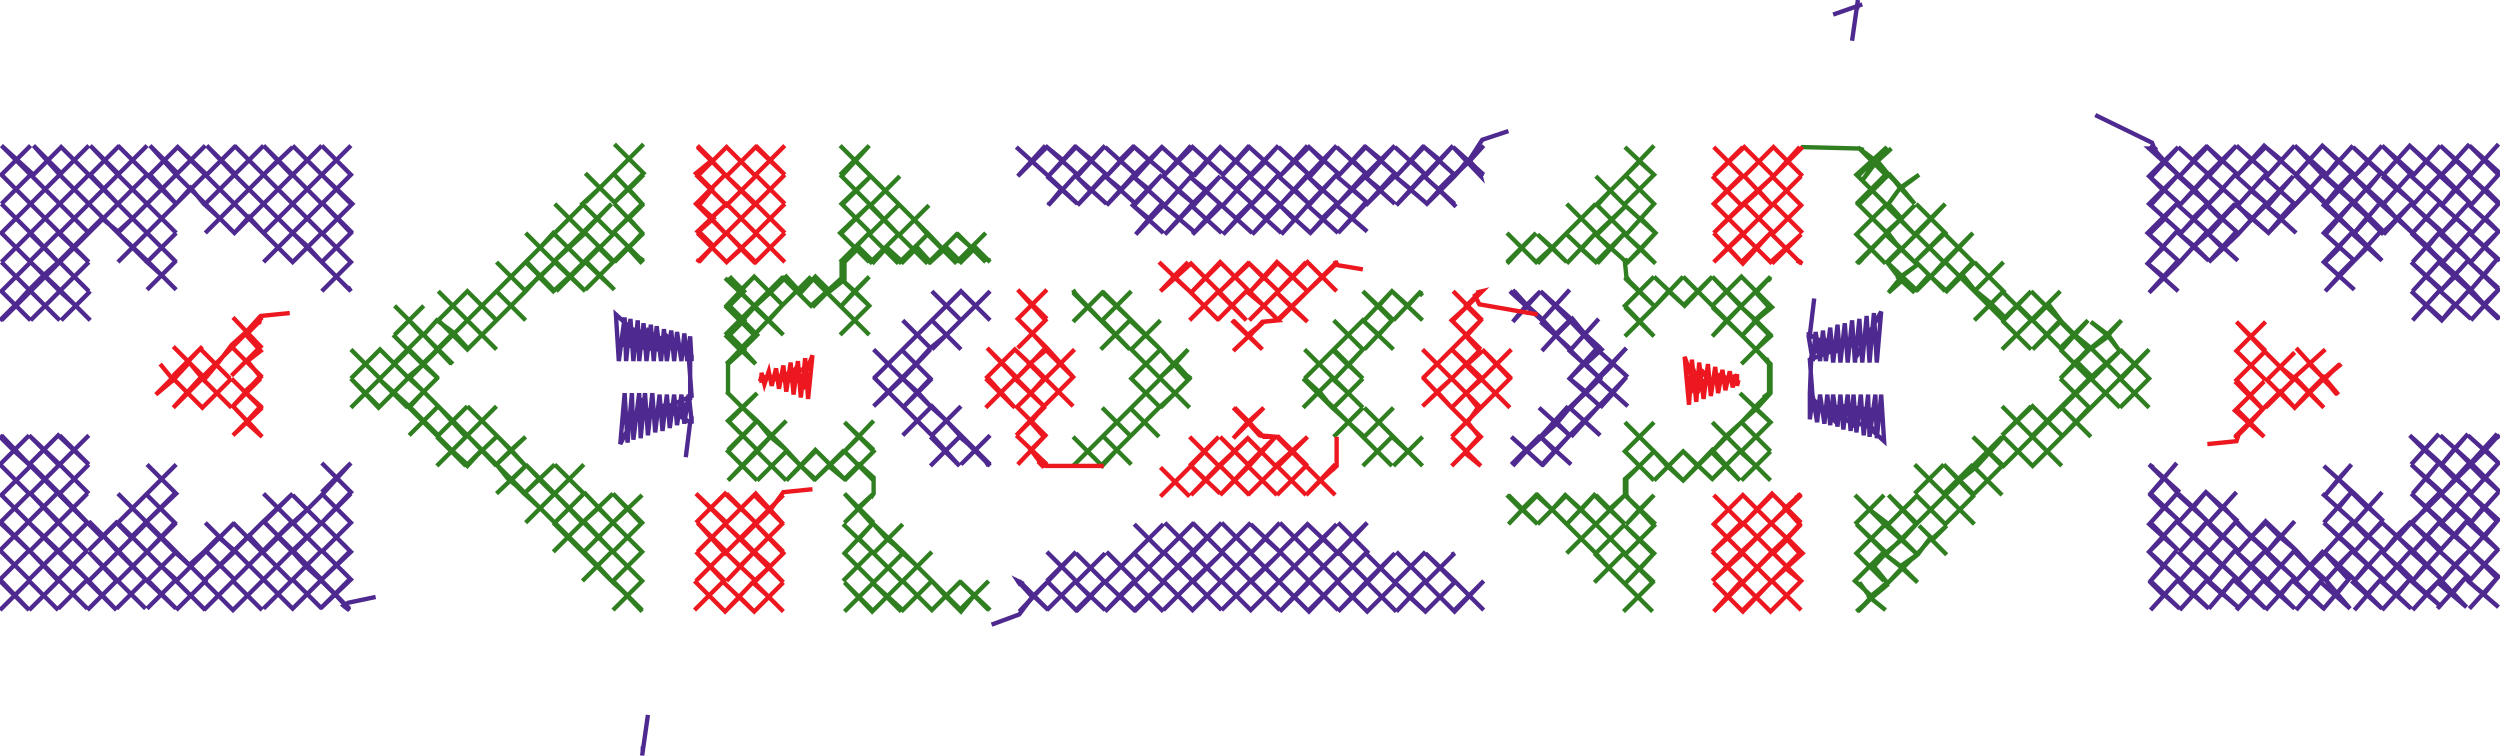 <svg version="1.1" xmlns="http://www.w3.org/2000/svg" xmlns:xlink="http://www.w3.org/1999/xlink" xmlns:ev="http://www.w3.org/2001/xml-events" width="1717" height="519" viewBox="-858 -260 1717 519"><path d="M -600,150 -619,154 -622,156 -618,159 -627,149 -637,139 -648,129 -657,119 -667,109 -677,119 -687,108 -697,118 -708,109 -718,119 -728,128 -737,120 -748,109 -758,99 -768,109 -778,99 -788,109 -798,99 -808,89 -818,79 -828,69 -838,59 -848,50 -858,40" fill="none" stroke="#4e2990" stroke-width="3" /><path d="M -858,-40 -848,-50 -838,-61 -828,-71 -818,-80 -808,-90 -797,-101 -788,-110 -777,-101 -767,-110 -757,-100 -747,-110 -737,-120 -727,-131 -718,-120 -707,-110 -697,-100 -687,-111 -677,-100 -667,-90 -657,-100 -647,-91 -637,-80 -627,-70 -617,-60 -619,-63 -617,-60 -637,-80 -617,-60 -627,-70 -617,-80 -637,-60 -617,-80 -637,-100 -617,-80 -627,-90 -617,-100 -637,-80 -617,-100 -636,-120 -616,-100 -626,-110 -616,-120 -636,-100 -616,-120 -637,-140 -617,-120 -627,-130 -617,-140 -637,-120 -617,-140 -637,-160 -617,-140 -627,-150 -637,-140 -617,-160 -637,-140 -657,-160 -637,-140 -647,-150 -657,-140 -637,-160 -657,-140 -637,-120 -657,-140 -647,-130 -657,-120 -637,-140 -657,-120 -637,-100 -657,-120 -647,-110 -657,-100 -637,-120 -657,-100 -637,-80 -657,-100 -647,-90 -657,-80 -637,-100 -657,-80 -677,-100 -657,-80 -667,-90 -657,-100 -677,-80 -657,-100 -677,-120 -657,-100 -667,-110 -657,-120 -677,-100 -657,-120 -677,-140 -657,-120 -667,-130 -657,-140 -677,-120 -657,-140 -677,-160 -657,-139 -667,-150 -677,-140 -657,-159 -677,-140 -697,-160 -677,-140 -687,-150 -697,-140 -677,-160 -697,-140 -677,-120 -697,-140 -687,-130 -697,-120 -677,-140 -697,-120 -677,-100 -697,-120 -687,-110 -697,-100 -677,-120 -697,-100 -717,-120 -697,-100 -707,-110 -697,-120 -717,-100 -697,-120 -717,-140 -697,-120 -707,-130 -697,-140 -717,-120 -697,-140 -716,-160 -696,-140 -706,-150 -716,-140 -696,-160 -716,-140 -737,-160 -717,-140 -727,-150 -737,-140 -717,-160 -737,-140 -727,-130 -737,-120 -717,-140 -727,-130 -717,-120 -737,-140 -755,-160 -735,-140 -745,-150 -755,-140 -735,-160 -755,-140 -737,-120 -757,-140 -747,-130 -757,-120 -737,-140 -757,-120 -737,-100 -757,-120 -747,-110 -757,-100 -737,-120 -757,-100 -737,-80 -757,-100 -747,-90 -757,-80 -737,-100 -757,-80 -747,-71 -757,-61 -737,-81 -747,-71 -737,-61 -757,-81 -777,-100 -757,-80 -767,-90 -757,-100 -777,-80 -757,-100 -777,-120 -757,-100 -767,-110 -757,-120 -777,-100 -757,-120 -777,-140 -757,-120 -767,-130 -757,-140 -777,-120 -757,-140 -777,-160 -757,-140 -767,-150 -777,-140 -757,-160 -777,-140 -796,-160 -776,-140 -786,-150 -796,-140 -776,-160 -796,-140 -777,-120 -797,-140 -787,-130 -797,-120 -777,-140 -797,-120 -787,-110 -797,-100 -777,-120 -787,-110 -777,-100 -797,-120 -817,-140 -797,-120 -807,-130 -797,-140 -817,-120 -797,-140 -817,-160 -797,-140 -807,-150 -817,-140 -797,-160 -817,-140 -835,-160 -815,-140 -825,-150 -835,-140 -815,-160 -835,-140 -857,-160 -837,-140 -847,-150 -857,-140 -837,-160 -857,-140 -837,-120 -857,-140 -847,-130 -837,-140 -857,-120 -837,-140 -827,-130 -817,-140 -837,-120 -827,-130 -817,-120 -837,-140 -817,-120 -797,-100 -817,-120 -807,-110 -817,-100 -797,-120 -817,-100 -837,-120 -817,-100 -827,-110 -837,-100 -817,-120 -837,-100 -857,-120 -837,-100 -847,-110 -857,-100 -837,-120 -857,-100 -837,-80 -857,-100 -847,-90 -837,-100 -857,-80 -837,-100 -818,-80 -838,-100 -828,-90 -818,-100 -838,-80 -818,-100 -797,-80 -817,-100 -807,-90 -817,-80 -797,-100 -817,-80 -797,-60 -817,-80 -807,-70 -817,-60 -797,-80 -817,-60 -806,-50 -816,-40 -796,-60 -806,-50 -796,-40 -816,-60 -837,-80 -817,-60 -827,-70 -837,-60 -817,-80 -837,-60 -827,-50 -837,-40 -817,-60 -827,-50 -817,-40 -837,-60 -857,-80 -837,-60 -847,-70 -857,-60 -837,-80 -857,-60 -837,-40 -857,-60 -847,-50 -857,-40 -837,-60 -857,-40 -854,-44 -858,-40 -854,-43 -857,-40" fill="none" stroke="#4e2990" stroke-width="3" /><path d="M -857,39 -855,42 -858,39 -855,42 -857,39 -838,59 -858,39 -848,49 -858,59 -838,39 -858,59 -837,80 -857,60 -847,70 -857,80 -837,60 -857,80 -838,99 -858,79 -848,89 -858,99 -838,79 -858,99 -838,118 -858,98 -848,108 -858,118 -838,98 -858,118 -838,138 -858,118 -848,128 -858,138 -838,118 -858,138 -838,159 -858,139 -848,149 -838,139 -858,159 -838,139 -818,159 -838,139 -828,149 -818,139 -838,159 -818,139 -838,118 -818,138 -828,128 -818,118 -838,138 -818,118 -838,99 -818,119 -828,109 -818,99 -838,119 -818,99 -838,78 -818,98 -828,88 -818,78 -838,98 -818,78 -837,59 -817,79 -827,69 -817,59 -837,79 -817,59 -838,39 -818,59 -828,49 -818,39 -838,59 -818,39 -797,59 -817,39 -807,49 -817,59 -797,39 -817,59 -797,79 -817,59 -807,69 -817,79 -797,59 -817,79 -798,99 -818,79 -808,89 -818,99 -798,79 -818,99 -798,119 -818,99 -808,109 -818,119 -798,99 -818,119 -798,138 -818,118 -808,128 -818,138 -798,118 -818,138 -798,158 -818,138 -808,148 -798,138 -818,158 -798,138 -778,159 -798,139 -788,149 -778,139 -798,159 -778,139 -797,119 -777,139 -787,129 -777,119 -797,139 -777,119 -787,108 -777,98 -797,118 -787,108 -797,98 -777,118 -757,139 -777,119 -767,129 -777,139 -757,119 -777,139 -758,158 -778,138 -768,148 -758,138 -778,158 -758,138 -737,158 -757,138 -747,148 -737,138 -757,158 -737,138 -747,129 -757,139 -737,119 -747,129 -757,119 -737,139 -757,119 -777,99 -757,119 -767,109 -757,99 -777,119 -757,99 -777,79 -757,99 -767,89 -757,79 -777,99 -757,79 -737,59 -757,79 -747,69 -737,79 -757,59 -737,79 -758,99 -738,79 -748,89 -738,99 -758,79 -738,99 -757,119 -737,99 -747,109 -737,119 -757,99 -737,119 -757,139 -737,119 -747,129 -737,139 -757,119 -737,139 -717,159 -737,139 -727,149 -717,139 -737,159 -717,139 -737,119 -717,139 -727,129 -717,119 -737,139 -717,119 -697,99 -717,119 -707,109 -697,119 -717,99 -697,119 -717,138 -697,118 -707,128 -697,138 -717,118 -697,138 -718,159 -698,139 -708,149 -698,159 -718,139 -698,159 -678,139 -698,159 -688,149 -698,139 -678,159 -698,139 -677,118 -697,138 -687,128 -697,118 -677,138 -697,118 -688,109 -678,119 -698,99 -688,109 -678,99 -698,119 -678,99 -657,79 -677,99 -667,89 -657,99 -677,79 -657,99 -677,118 -657,98 -667,108 -657,118 -677,98 -657,118 -678,139 -658,119 -668,129 -658,139 -678,119 -658,139 -677,158 -657,138 -667,148 -657,158 -677,138 -657,158 -637,138 -657,158 -647,148 -657,138 -637,158 -657,138 -637,118 -657,138 -647,128 -657,118 -637,138 -657,118 -637,99 -657,119 -647,109 -657,99 -637,119 -657,99 -647,90 -637,100 -657,80 -647,90 -637,80 -657,100 -637,80 -617,58 -637,78 -627,68 -617,78 -637,58 -617,78 -637,99 -617,79 -627,89 -617,99 -637,79 -617,99 -637,119 -617,99 -627,109 -617,119 -637,99 -617,119 -637,138 -617,118 -627,128 -617,138 -637,118 -617,138 -638,158 -618,138 -628,148 -618,158 -638,138 -618,158 -620,157 -618,159 -622,156 -618,159" fill="none" stroke="#4e2990" stroke-width="3" /><path d="M -418,254 -417,254" fill="none" stroke="#4e2990" stroke-width="3" /><path d="M -387,54 -384,30 -401,20 -383,12 -385,-15 -401,-30 -400,-23 -413,-33 -416,-25 -429,-38 -429,-23 -407,-20 -392,-22 -405,-28 -424,-34 -435,-44 -433,-12 -429,-42 -428,-12 -425,-41 -423,-12 -420,-40 -419,-12 -416,-38 -414,-12 -411,-37 -409,-12 -407,-36 -404,-12 -402,-34 -400,-12 -397,-33 -395,-12 -393,-32 -390,-12 -388,-31 -386,-12 -384,-29 -383,-12 -383,-16 -383,-12 -384,-16 -384,-11 -384,14 -393,26 -400,17 -411,26 -417,16 -432,45 -429,10 -427,44 -424,10 -423,42 -419,10 -418,41 -415,10 -413,39 -410,10 -408,37 -405,11 -403,36 -400,11 -398,34 -395,11 -393,32 -390,11 -388,31 -385,11 -383,29 -383,26 -383,29 -383,26 -383,31" fill="none" stroke="#4e2990" stroke-width="3" /><path d="M -413,231 -417,259" fill="none" stroke="#4e2990" stroke-width="3" /><path d="M -177,169 -158,162 -149,150 -159,139" fill="none" stroke="#4e2990" stroke-width="3" /><path d="M -178,60 -188,50 -198,40 -208,29 -218,20 -228,9 -238,0 -229,-10 -219,-21 -208,-30 -198,-40 -188,-50 -178,-60 -198,-40 -178,-60 -188,-50 -198,-60 -178,-40 -198,-60 -218,-40 -198,-60 -208,-50 -198,-40 -218,-60 -198,-40 -218,-20 -198,-40 -208,-30 -218,-40 -198,-20 -218,-40 -228,-30 -238,-40 -218,-20 -228,-30 -238,-20 -218,-40 -238,-20 -258,0 -238,-20 -248,-10 -238,0 -258,-20 -238,0 -219,-20 -239,0 -229,-10 -219,0 -239,-20 -219,0 -238,20 -218,0 -228,10 -238,0 -218,20 -238,0 -258,19 -238,-1 -248,9 -238,19 -258,-1 -238,19 -218,39 -238,19 -228,29 -218,19 -238,39 -218,19 -198,39 -218,19 -208,29 -218,39 -198,19 -218,39 -199,60 -219,40 -209,50 -199,40 -219,60 -199,40 -188,49 -178,39 -198,59 -188,49 -178,59 -198,39 -178,59 -181,57 -179,60" fill="none" stroke="#4e2990" stroke-width="3" /><path d="M -159,139 -155,141 -159,139 -157,142 -158,139 -138,159 -158,140 -148,149 -138,139 -158,160 -138,139 -119,119 -139,139 -129,129 -119,139 -139,119 -119,139 -139,159 -119,139 -129,149 -119,159 -139,139 -119,159 -99,139 -119,160 -109,150 -119,140 -99,159 -119,140 -99,120 -119,140 -109,130 -99,140 -119,120 -99,140 -78,119 -98,139 -88,129 -78,139 -98,119 -78,139 -99,160 -79,139 -89,149 -79,159 -99,140 -79,159 -59,140 -79,160 -69,150 -79,140 -59,160 -79,140 -59,120 -79,140 -69,130 -79,120 -59,140 -79,120 -59,100 -79,120 -69,110 -59,120 -79,100 -59,120 -38,99 -58,119 -48,109 -38,119 -58,99 -38,119 -59,139 -39,119 -49,129 -39,139 -59,119 -39,139 -59,159 -39,139 -49,149 -39,159 -59,139 -39,159 -19,139 -39,159 -29,149 -39,139 -19,159 -39,139 -19,120 -39,140 -29,130 -39,120 -19,140 -39,120 -19,99 -39,119 -29,109 -19,119 -39,99 -19,119 1,99 -19,119 -9,109 1,119 -19,99 1,119 -19,139 1,119 -9,129 1,139 -19,119 1,139 -19,159 1,139 -9,149 1,159 -19,139 1,159 21,139 1,159 11,149 1,139 21,159 1,139 21,120 1,140 11,130 1,120 21,140 1,120 21,99 1,120 11,110 21,119 1,100 21,119 41,99 21,119 31,109 41,119 21,99 41,119 21,139 41,119 31,129 41,139 21,119 41,139 21,160 41,140 31,150 41,160 21,140 41,160 61,139 41,159 51,149 41,139 61,159 41,139 61,119 41,139 51,129 41,119 61,139 41,119 60,100 41,120 51,110 61,120 40,100 61,120 81,99 61,119 71,109 81,119 61,99 81,119 61,139 81,119 71,129 81,139 61,119 81,139 61,160 81,140 71,150 81,160 61,140 81,160 101,140 81,160 91,150 81,140 101,160 81,140 100,120 80,140 90,130 100,140 80,120 100,140 121,119 101,139 111,129 121,139 101,119 121,139 101,160 120,140 110,150 121,160 100,140 121,160 141,140 121,160 131,150 141,160 121,140 141,160 161,139 141,159 151,149 141,139 161,159 141,139 121,120 141,140 131,130 141,120 121,140 141,120 139,121 141,120" fill="none" stroke="#4e2990" stroke-width="3" /><path d="M 181,59 190,50 201,40 211,31 221,19 231,10 241,0 231,-10 242,-20 231,-30 222,-41 211,-30 201,-41 191,-50 182,-60" fill="none" stroke="#4e2990" stroke-width="3" /><path d="M 142,-118 131,-129 141,-140 151,-149 161,-160" fill="none" stroke="#4e2990" stroke-width="3" /><path d="M 401,-250 421,-257" fill="none" stroke="#4e2990" stroke-width="3" /><path d="M 581,-181 620,-162 622,-157 620,-160 623,-157 619,-160 628,-150 638,-140 649,-130 658,-120 668,-110 678,-120 688,-109 698,-119 709,-110 719,-120 729,-130 738,-121 749,-110 759,-100 768,-110 778,-100 789,-110 798,-101 809,-91 818,-81 829,-71 839,-61 848,-51 858,-41" fill="none" stroke="#4e2990" stroke-width="3" /><path d="M 858,39 849,49 839,59 829,69 819,79 809,89 798,99 789,109 778,99 768,109 758,99 749,108 739,119 729,129 719,118 708,109 698,99 688,109 679,99 669,88 659,99 649,89 638,79 629,69 618,59 621,61 618,59 639,78 618,59 628,69 619,79 637,58 619,79 639,98 618,79 628,89 619,99 638,78 619,99 638,118 617,99 628,109 618,119 637,98 618,119 639,138 618,119 628,129 619,139 637,118 619,139 639,158 618,139 628,149 638,138 619,159 638,138 659,158 638,139 648,149 658,138 639,159 658,138 638,119 659,138 648,129 658,118 639,139 658,118 638,99 659,118 649,109 658,98 639,119 658,98 637,79 658,98 648,89 657,78 638,99 657,78 679,98 658,79 668,89 659,99 678,78 659,99 679,118 658,99 668,109 659,119 678,98 659,119 679,138 658,119 668,128 659,139 677,118 659,139 679,157 658,139 668,148 677,137 659,158 677,137 698,158 677,139 688,148 697,138 678,159 697,138 678,119 699,138 688,128 698,118 679,139 698,118 678,99 699,118 688,109 698,98 679,119 698,98 719,118 698,99 708,108 699,119 718,98 699,119 719,138 698,119 708,129 699,139 718,118 699,139 718,158 697,139 708,149 717,138 698,159 717,138 738,158 717,139 728,149 737,138 719,159 737,138 728,129 738,118 719,139 728,129 718,119 739,138 756,158 735,139 746,149 755,138 737,159 755,138 738,119 759,138 748,128 758,118 739,139 758,118 738,99 759,118 748,109 758,98 739,119 758,98 737,79 758,98 748,89 757,78 738,99 757,78 748,69 757,59 739,80 748,69 738,60 759,79 779,98 758,79 768,89 759,99 778,78 759,99 779,118 758,99 768,109 759,119 778,98 759,119 779,138 758,119 768,128 759,139 778,118 759,139 778,158 757,139 768,148 777,138 759,159 777,138 798,158 777,139 788,149 797,138 778,159 797,138 778,119 799,138 789,128 798,118 779,139 798,118 788,108 798,98 779,119 788,108 778,99 799,118 819,138 798,119 808,128 799,139 818,118 799,139 819,157 798,139 808,148 818,138 799,159 818,138 836,157 815,139 826,148 835,137 816,158 835,137 858,157 837,139 848,148 857,137 838,158 857,137 838,118 859,137 848,128 839,138 858,117 839,138 828,128 819,139 838,118 828,128 818,119 839,138 818,119 798,99 819,118 809,108 818,98 799,119 818,98 838,117 817,99 828,108 837,97 818,118 837,97 858,118 837,99 848,109 857,98 838,119 857,98 838,79 859,98 848,88 839,99 858,78 839,99 818,79 839,98 829,89 819,99 838,78 819,99 798,79 819,98 808,88 818,78 799,99 818,78 798,59 819,78 808,69 817,58 799,79 817,58 807,49 817,38 798,59 807,49 797,39 818,58 839,78 818,59 828,69 838,58 819,79 838,58 828,48 837,38 819,59 828,48 818,39 839,58 859,78 838,59 848,69 858,58 839,79 858,58 837,39 858,58 848,48 857,38 838,59 857,38 855,42 859,39 855,42 858,39" fill="none" stroke="#4e2990" stroke-width="3" /><path d="M 858,-41 856,-44 858,-41 856,-43 858,-41 838,-60 859,-41 848,-51 858,-61 839,-40 858,-61 837,-81 858,-62 848,-71 857,-82 839,-61 857,-82 838,-100 859,-81 848,-91 858,-101 839,-80 858,-101 838,-119 859,-100 849,-110 858,-120 839,-99 858,-120 838,-139 859,-120 849,-130 858,-140 839,-119 858,-140 838,-160 859,-141 848,-150 839,-140 858,-161 839,-140 818,-160 839,-141 829,-150 819,-140 838,-161 819,-140 839,-120 818,-139 828,-130 819,-119 838,-140 819,-119 839,-101 818,-120 829,-110 819,-100 838,-121 819,-100 839,-80 818,-99 829,-90 819,-79 838,-100 819,-79 838,-61 817,-80 828,-70 818,-60 837,-81 818,-60 839,-41 818,-60 828,-51 819,-40 838,-61 819,-40 798,-60 819,-41 808,-50 818,-61 799,-40 818,-61 798,-80 819,-61 808,-70 818,-81 799,-60 818,-81 798,-100 819,-81 809,-90 818,-101 799,-80 818,-101 798,-120 819,-101 808,-110 818,-121 799,-100 818,-121 798,-139 819,-120 808,-130 818,-140 799,-119 818,-140 798,-159 819,-140 808,-149 799,-139 818,-160 799,-139 778,-160 799,-141 788,-150 779,-140 798,-161 779,-140 799,-121 778,-139 788,-130 779,-120 798,-141 779,-120 788,-110 779,-99 798,-120 788,-110 799,-100 778,-119 757,-140 778,-121 768,-130 777,-141 758,-120 777,-141 758,-159 779,-140 769,-149 759,-139 778,-160 759,-139 738,-159 759,-140 748,-150 739,-139 758,-160 739,-139 748,-131 758,-141 739,-120 748,-131 759,-121 738,-140 759,-121 779,-101 758,-120 768,-111 759,-100 777,-121 759,-100 778,-81 757,-100 768,-90 758,-80 777,-101 758,-80 739,-60 758,-81 748,-71 738,-80 759,-61 738,-80 758,-101 739,-80 749,-90 738,-100 759,-81 738,-100 757,-120 739,-99 748,-110 738,-119 759,-100 738,-119 758,-140 739,-119 748,-130 738,-139 759,-120 738,-139 718,-160 739,-141 728,-150 719,-140 738,-161 719,-140 739,-121 718,-140 728,-130 719,-120 738,-141 719,-120 699,-99 717,-120 708,-110 698,-119 719,-100 698,-119 717,-139 699,-118 708,-129 698,-138 719,-119 698,-138 718,-160 699,-139 709,-150 698,-159 719,-140 698,-159 679,-140 698,-161 689,-150 699,-141 678,-160 699,-141 679,-119 698,-140 688,-129 699,-120 678,-139 699,-120 689,-110 678,-119 699,-101 689,-110 679,-99 698,-120 679,-99 659,-80 678,-101 668,-90 658,-100 679,-81 658,-100 677,-120 659,-99 668,-109 658,-119 679,-100 658,-119 678,-141 659,-120 669,-130 658,-140 679,-121 658,-140 678,-160 659,-139 668,-149 658,-159 679,-140 658,-159 639,-139 658,-160 648,-150 659,-140 638,-159 659,-140 639,-119 658,-140 648,-129 659,-120 638,-139 659,-120 639,-99 658,-120 648,-110 659,-100 638,-119 659,-100 649,-91 638,-100 659,-81 649,-91 639,-80 658,-101 639,-80 618,-59 637,-80 628,-70 617,-79 638,-60 617,-79 637,-101 618,-80 628,-90 617,-100 638,-81 617,-100 638,-121 619,-100 629,-110 618,-120 639,-101 618,-120 638,-140 619,-119 628,-129 618,-139 639,-120 618,-139 638,-159 619,-138 629,-149 618,-158 639,-139 618,-158 621,-158 619,-160 623,-157 619,-160" fill="none" stroke="#4e2990" stroke-width="3" /><path d="M 419,-255 418,-255" fill="none" stroke="#4e2990" stroke-width="3" /><path d="M 388,-55 385,-30 403,-20 385,-13 387,14 402,29 402,22 415,32 418,24 431,37 431,22 408,19 394,21 406,27 425,33 436,43 434,11 431,41 430,11 426,40 425,11 422,39 420,11 417,37 415,11 413,36 411,11 408,35 406,11 404,33 401,11 399,32 397,11 395,31 392,11 390,30 387,12 385,28 385,12 385,15 385,11 385,15 385,10 386,-15 395,-27 402,-18 412,-27 418,-17 434,-46 431,-11 429,-45 426,-11 424,-43 421,-11 419,-41 416,-11 414,-40 411,-11 409,-38 406,-11 404,-37 401,-11 399,-35 396,-12 394,-33 392,-12 389,-32 387,-12 384,-30 385,-27 385,-30 385,-27 384,-32" fill="none" stroke="#4e2990" stroke-width="3" /><path d="M 414,-232 418,-260" fill="none" stroke="#4e2990" stroke-width="3" /><path d="M 178,-170 160,-164 151,-150 160,-139" fill="none" stroke="#4e2990" stroke-width="3" /><path d="M 179,-60 190,-50 200,-41 210,-30 220,-20 230,-10 240,-1 231,9 220,20 210,29 200,40 190,50 180,59 200,39 181,60 190,49 201,59 180,40 201,59 220,39 201,60 210,50 200,40 221,59 200,40 219,19 200,40 210,29 220,39 199,20 220,39 230,29 241,39 220,20 230,29 240,19 221,40 240,19 259,-1 241,20 250,10 239,0 260,19 239,0 221,20 240,-1 231,9 220,0 241,19 220,0 239,-21 220,0 230,-10 240,-1 219,-20 240,-1 259,-21 240,0 250,-10 239,-20 260,-1 239,-20 220,-40 241,-21 230,-30 221,-20 240,-41 221,-20 200,-39 221,-20 210,-30 220,-40 201,-19 220,-40 200,-60 221,-41 210,-50 201,-40 220,-61 201,-40 190,-50 181,-39 200,-60 190,-50 180,-59 201,-40 180,-59 183,-58 181,-61" fill="none" stroke="#4e2990" stroke-width="3" /><path d="M 161,-140 157,-142 160,-139 158,-143 159,-139 140,-159 161,-140 150,-150 141,-139 160,-160 141,-139 121,-119 140,-140 130,-130 120,-139 141,-120 120,-139 140,-160 121,-139 131,-150 120,-159 141,-140 120,-159 101,-139 120,-160 111,-150 121,-140 100,-159 121,-140 101,-119 120,-140 111,-130 100,-139 121,-121 100,-139 80,-119 99,-140 90,-130 79,-139 100,-120 79,-139 100,-160 81,-139 91,-150 80,-159 101,-140 80,-159 61,-139 80,-160 71,-150 81,-140 60,-159 81,-140 61,-120 80,-141 71,-130 81,-121 60,-139 81,-121 61,-100 80,-121 71,-110 60,-119 81,-101 60,-119 41,-99 60,-120 50,-110 40,-119 61,-100 40,-119 60,-140 41,-119 50,-129 40,-139 61,-120 40,-139 60,-160 42,-139 51,-149 41,-159 62,-140 41,-159 21,-139 40,-160 31,-150 41,-140 20,-159 41,-140 21,-119 40,-140 31,-130 41,-120 20,-139 41,-120 22,-99 41,-120 31,-109 21,-119 42,-100 21,-119 2,-99 21,-120 11,-110 1,-119 22,-100 1,-119 20,-140 1,-119 11,-129 0,-139 21,-120 0,-139 20,-160 1,-139 11,-149 0,-159 21,-140 0,-159 -19,-139 0,-160 -9,-149 1,-140 -20,-159 1,-140 -18,-119 1,-140 -9,-130 2,-120 -19,-139 2,-120 -18,-99 1,-120 -9,-110 -19,-119 2,-100 -19,-119 -39,-99 -20,-120 -29,-109 -40,-119 -19,-100 -40,-119 -20,-139 -39,-118 -29,-129 -40,-138 -19,-119 -40,-138 -19,-160 -38,-139 -29,-150 -39,-159 -18,-140 -39,-159 -59,-139 -40,-160 -49,-149 -39,-140 -60,-159 -39,-140 -58,-119 -39,-140 -49,-129 -38,-120 -59,-139 -38,-120 -58,-99 -39,-120 -48,-110 -59,-119 -38,-101 -59,-119 -78,-99 -60,-120 -69,-110 -80,-119 -59,-100 -80,-119 -60,-140 -79,-119 -69,-130 -80,-139 -59,-120 -80,-139 -59,-160 -78,-139 -69,-150 -79,-159 -58,-141 -79,-159 -98,-139 -79,-160 -89,-150 -78,-140 -99,-159 -78,-140 -98,-119 -79,-140 -88,-130 -99,-139 -78,-120 -99,-139 -118,-119 -99,-140 -109,-129 -119,-139 -98,-120 -119,-139 -99,-160 -118,-139 -108,-150 -119,-159 -98,-140 -119,-159 -138,-139 -119,-160 -128,-150 -139,-159 -118,-140 -139,-159 -159,-139 -140,-160 -149,-149 -139,-140 -160,-159 -139,-140 -118,-120 -139,-139 -129,-130 -138,-119 -119,-140 -138,-119 -137,-121" fill="none" stroke="#4e2990" stroke-width="3" /><path d="M -178,-80 -178,-80" fill="none" stroke="#4e2990" stroke-width="3" /><path d="M -178,-80" fill="none" stroke="#2f7e20" stroke-width="3" /><path d="M -181,-82 -178,-81 -180,-82 -178,-80 -188,-90 -198,-80 -208,-90 -219,-80 -228,-90 -238,-80 -249,-90 -258,-80 -268,-90 -278,-80 -278,-68 -288,-60 -298,-70 -308,-59 -318,-70 -328,-60 -339,-50 -348,-40 -338,-30 -348,-20 -358,-10 -358,10 -349,19 -338,29 -329,40 -318,49 -308,60 -298,69 -289,60 -278,69 -268,59 -258,68 -258,79 -269,89 -258,100 -249,110 -238,119 -228,129 -218,139 -209,149 -198,160 -189,149 -178,159 -199,139 -179,159 -189,149 -199,159 -179,139 -199,159 -218,139 -198,159 -208,149 -218,159 -198,139 -218,159 -238,139 -218,159 -228,149 -238,159 -218,139 -238,159 -259,140 -239,160 -249,150 -259,160 -239,140 -259,160 -278,140 -258,160 -268,150 -258,140 -278,160 -258,140 -279,119 -259,139 -269,129 -259,119 -279,139 -259,119 -238,140 -258,120 -248,130 -238,120 -258,140 -238,120 -228,129 -238,139 -218,119 -228,129 -218,139 -238,119 -258,100 -238,120 -248,110 -258,120 -238,100 -258,120 -279,100 -258,120 -268,110 -259,100 -278,120 -259,100 -278,79 -258,99 -268,89 -258,79 -278,99 -258,79 -260,82 -258,79 -258,69 -261,67 -258,70 -278,50 -258,70 -268,60 -258,50 -278,70 -258,50 -278,30 -258,49 -268,40 -278,50 -258,29 -278,50 -298,69 -278,49 -288,59 -298,49 -278,69 -298,49 -318,70 -298,50 -308,60 -318,50 -298,70 -318,50 -338,70 -318,50 -328,60 -338,50 -318,70 -338,50 -328,39 -338,29 -318,49 -328,39 -318,29 -338,49 -358,70 -338,50 -348,60 -358,50 -338,70 -358,50 -338,29 -358,49 -348,39 -358,29 -338,49 -358,29 -338,10 -358,30 -348,20 -358,10 -338,30 -358,10 -356,12 -359,9 -356,12 -358,10 -358,-11 -356,-12 -359,-10 -356,-12 -358,-10 -347,-20 -357,-30 -347,-40 -358,-49 -348,-60 -357,-70" fill="none" stroke="#2f7e20" stroke-width="3" /><path d="M -417,-79 -427,-90 -437,-80 -447,-90 -457,-80 -467,-70 -478,-60 -488,-70 -497,-60 -507,-50 -517,-40 -527,-30 -537,-20 -547,-31 -557,-21 -567,-10 -578,-1 -567,9 -577,20 -568,29 -558,39 -547,50 -537,60 -527,49 -517,59 -509,69 -498,78 -487,89 -477,99 -467,109 -457,119 -448,128 -437,140 -427,149 -417,160 -437,139 -417,159 -427,149 -417,139 -437,159 -417,139 -437,119 -417,139 -427,129 -417,119 -437,139 -417,119 -437,99 -417,119 -427,109 -417,99 -437,119 -417,99 -437,79 -417,100 -427,89 -437,99 -417,80 -437,99 -457,78 -437,99 -447,89 -457,98 -437,79 -457,98 -437,119 -457,99 -447,109 -457,119 -437,99 -457,119 -448,129 -458,139 -438,119 -448,129 -438,139 -458,119 -478,99 -458,119 -468,109 -458,99 -478,119 -458,99 -477,79 -457,99 -467,89 -457,79 -477,99 -457,79 -477,59 -457,79 -467,69 -477,79 -457,59 -477,79 -497,59 -478,79 -488,69 -498,79 -477,59 -498,79 -487,89 -497,99 -477,79 -487,89 -477,99 -497,79 -517,59 -497,80 -507,70 -497,60 -517,79 -497,60 -507,49 -517,59 -497,40 -507,49 -517,39 -497,60 -517,39 -537,19 -517,39 -527,29 -537,39 -517,19 -537,39 -517,60 -537,39 -527,49 -537,59 -517,40 -537,59 -558,40 -538,60 -548,50 -538,40 -558,60 -538,40 -557,19 -537,39 -547,29 -557,39 -537,19 -557,39 -577,19 -557,39 -567,29 -557,19 -577,39 -557,19 -577,-1 -557,19 -567,9 -577,19 -557,-1 -577,19 -598,0 -578,20 -588,10 -598,20 -578,0 -598,20 -617,0 -597,20 -607,10 -597,0 -617,20 -597,0 -617,-20 -597,0 -607,-10 -597,-20 -617,0 -597,-20 -577,0 -597,-20 -587,-10 -577,-20 -597,0 -577,-20 -567,-10 -557,-20 -577,0 -567,-10 -557,0 -577,-20 -557,0 -568,-10 -557,-20 -547,-10 -567,-30 -548,-10 -557,-20 -568,-10 -547,-30 -568,-10 -588,-30 -568,-10 -578,-20 -568,-30 -588,-10 -568,-30 -577,-40 -567,-50 -587,-30 -577,-40 -587,-50 -567,-30 -558,-40 -547,-32 -537,-21 -557,-40 -537,-20 -547,-30 -537,-40 -557,-20 -537,-40 -527,-30 -537,-20 -517,-40 -527,-30 -517,-20 -537,-40 -557,-60 -537,-40 -547,-50 -537,-60 -557,-40 -537,-60 -517,-40 -537,-60 -527,-50 -517,-60 -537,-40 -517,-60 -497,-40 -517,-60 -507,-50 -497,-60 -517,-40 -497,-60 -517,-80 -497,-60 -507,-70 -497,-80 -517,-60 -497,-80 -477,-60 -497,-81 -487,-70 -477,-80 -497,-61 -477,-80 -456,-60 -476,-80 -466,-70 -456,-80 -476,-60 -456,-80 -436,-61 -456,-81 -446,-71 -436,-81 -456,-61 -436,-81 -416,-100 -436,-80 -426,-90 -436,-100 -416,-80 -436,-100 -456,-80 -436,-100 -446,-90 -456,-100 -436,-80 -456,-100 -478,-80 -458,-100 -468,-90 -478,-100 -458,-80 -478,-100 -487,-90 -477,-80 -497,-100 -487,-90 -497,-80 -477,-100 -457,-120 -477,-100 -467,-110 -457,-100 -477,-120 -457,-100 -438,-120 -458,-100 -448,-110 -458,-120 -438,-100 -458,-120 -446,-131 -436,-121 -456,-141 -446,-131 -436,-141 -456,-121 -436,-141 -416,-161 -436,-141 -426,-151 -416,-141 -436,-161 -416,-141 -437,-120 -416,-140 -426,-130 -417,-120 -436,-140 -417,-120 -437,-100 -416,-120 -426,-110 -417,-100 -436,-120 -417,-100 -426,-90 -416,-80 -419,-83 -416,-81 -419,-83 -417,-80" fill="none" stroke="#2f7e20" stroke-width="3" /><path d="M -357,-70 -347,-60 -357,-50 -347,-40 -357,-30 -339,-10 -360,-30 -350,-20 -340,-30 -359,-10 -340,-30 -360,-50 -340,-30 -350,-40 -340,-50 -360,-30 -340,-50 -360,-69 -340,-50 -350,-60 -340,-70 -360,-49 -340,-70 -320,-50 -340,-70 -330,-60 -340,-50 -320,-70 -340,-50 -320,-30 -341,-50 -330,-40 -321,-50 -340,-30 -321,-50 -301,-70 -321,-50 -311,-60 -301,-50 -321,-70 -301,-50 -280,-69 -300,-49 -290,-59 -280,-49 -300,-69 -280,-49 -261,-30 -281,-50 -271,-40 -261,-50 -281,-30 -261,-50 -271,-60 -281,-49 -261,-70 -271,-60 -281,-69 -261,-50 -281,-69 -278,-67 -281,-69 -278,-67 -280,-69 -280,-80 -277,-83 -280,-80 -261,-100 -281,-80 -271,-90 -281,-100 -261,-80 -281,-100 -260,-120 -280,-100 -270,-110 -280,-120 -260,-100 -280,-120 -260,-139 -280,-119 -270,-129 -280,-139 -260,-119 -280,-139 -261,-160 -281,-140 -271,-150 -261,-140 -281,-160 -261,-140 -240,-119 -260,-139 -250,-129 -260,-119 -240,-139 -260,-119 -241,-99 -261,-119 -251,-109 -261,-99 -241,-119 -261,-99 -241,-79 -261,-99 -251,-89 -241,-99 -261,-79 -241,-99 -221,-79 -241,-99 -231,-89 -221,-99 -241,-79 -221,-99 -230,-109 -220,-119 -240,-99 -230,-109 -240,-119 -220,-99 -201,-79 -221,-99 -211,-89 -201,-99 -221,-79 -201,-99 -191,-90 -181,-100 -201,-80 -191,-90 -181,-80 -201,-100 -181,-80 -183,-82 -181,-81 -183,-83 -181,-80" fill="none" stroke="#2f7e20" stroke-width="3" /><path d="M -121,-61 -118,-56 -121,-59 -118,-57 -121,-60 -101,-39 -121,-59 -111,-49 -101,-59 -121,-39 -101,-59 -81,-40 -101,-60 -91,-50 -101,-40 -81,-60 -101,-40 -82,-20 -102,-40 -92,-30 -82,-40 -102,-20 -82,-40 -61,-20 -81,-40 -71,-30 -81,-20 -61,-40 -81,-20 -61,0 -81,-20 -71,-10 -81,0 -61,-20 -81,0 -61,20 -81,0 -71,10 -81,20 -61,0 -81,20 -91,30 -101,20 -81,40 -91,30 -101,40 -81,20 -101,40 -121,60 -101,40 -111,50 -101,60 -121,40 -101,60 -91,49 -81,59 -101,39 -91,49 -81,39 -101,59 -81,39 -72,30 -62,40 -82,20 -72,30 -62,20 -82,40 -62,20 -51,10 -41,20 -61,0 -51,10 -41,0 -61,20 -41,0 -51,-11 -42,-20 -51,-10 -62,0 -52,-10 -61,-20 -52,-10 -42,1 -51,-10 -41,1 -44,-3 -41,0 -43,-2 -41,1 -44,-3 -40,0" fill="none" stroke="#2f7e20" stroke-width="3" /><path d="M 38,0 49,10 57,20 68,30 78,40 88,50 98,60 78,40 98,60 88,50 98,40 78,60 98,40 109,50 99,60 119,40 109,50 119,60 99,40 79,20 99,40 89,30 79,40 99,20 79,40 68,30 58,40 78,20 68,30 58,20 78,40 58,20 37,0 57,20 47,10 57,0 37,20 57,0 68,10 58,20 78,0 68,10 78,20 58,0 38,-20 58,0 48,-10 58,-20 38,0 58,-20 78,0 58,-19 68,-9 78,-20 58,1 78,-20 58,-40 78,-20 68,-30 78,-40 58,-20 78,-40 99,-20 78,-40 89,-30 98,-40 79,-20 98,-40 78,-60 99,-40 89,-50 98,-60 79,-40 98,-60 119,-40 98,-60 109,-50 118,-60 99,-40 118,-60 117,-57 119,-59" fill="none" stroke="#2f7e20" stroke-width="3" /><path d="M 177,-79 180,-82 177,-79 197,-100 177,-80 187,-90 197,-80 177,-100 197,-80 208,-90 218,-80 198,-99 208,-90 218,-100 198,-79 218,-100 238,-120 218,-100 228,-110 238,-100 218,-120 238,-100 218,-79 238,-100 228,-89 238,-80 218,-99 238,-80 258,-100 239,-79 248,-89 238,-99 259,-80 238,-99 259,-119 239,-99 249,-109 239,-119 259,-99 239,-119 248,-129 258,-119 238,-139 248,-129 258,-139 238,-119 258,-139 278,-160 258,-139 268,-149 278,-140 258,-159 278,-140 258,-120 278,-140 268,-130 278,-120 258,-140 278,-120 259,-99 278,-120 269,-110 279,-100 258,-119 279,-100 269,-89 258,-99 279,-79 269,-89 259,-79 278,-99 259,-79 260,-82 258,-80 259,-70 261,-67 258,-69 278,-50 258,-70 268,-60 258,-50 278,-70 258,-50 278,-29 258,-49 268,-39 278,-49 258,-29 278,-49 298,-70 279,-50 288,-60 299,-50 278,-70 299,-50 318,-70 298,-50 308,-60 318,-50 298,-70 318,-50 328,-40 338,-50 318,-29 328,-40 338,-30 318,-49 338,-30 358,-10 338,-30 348,-20 358,-30 338,-10 358,-30 348,-40 338,-29 358,-50 348,-40 338,-49 358,-30 338,-49 318,-70 338,-50 328,-60 338,-70 318,-50 338,-70 358,-50 338,-70 348,-60 358,-70 338,-50 358,-70 348,-59 359,-49 348,-40 358,-29 348,-20 358,-10 358,10 349,20 338,30 328,39 318,50 308,60 298,70 287,60 278,50 268,60 258,69 258,80 247,90 237,80 228,90 217,80 208,90 198,80 188,90 178,80 198,100 177,80 187,90 197,80 178,100 197,80 208,90 218,80 198,100 208,90 218,100 198,80 218,100 238,120 218,100 228,110 238,100 218,120 238,100 217,80 238,100 228,90 237,80 218,100 237,80 258,100 238,80 248,90 238,100 258,80 238,100 258,120 238,100 248,110 238,120 258,100 238,120 247,130 257,120 237,140 247,130 257,140 237,120 257,140 277,160 257,140 267,150 277,140 257,160 277,140 258,121 278,140 268,131 278,120 258,141 278,120 258,101 278,121 268,111 278,101 258,121 278,101 268,90 259,100 278,80 268,90 258,80 279,100 258,80 261,83 258,79 261,83 259,80 259,69 278,50 258,70 268,60 258,50 278,70 258,50 278,30 258,50 268,40 278,50 258,30 278,50 298,70 278,50 288,60 298,50 278,70 298,50 318,69 298,50 308,60 318,49 298,70 318,49 337,70 317,50 327,60 337,50 317,70 337,50 348,60 338,70 358,50 348,60 358,70 338,50 318,30 338,50 328,40 338,30 318,50 338,30 358,50 338,30 348,40 358,30 338,50 358,30 337,10 358,30 347,20 357,10 338,30 357,10 355,13 357,11 353,13 357,10 357,-10 355,-14 358,-9 348,-20 357,-30 347,-40 357,-49 348,-59 358,-70 356,-67 358,-69" fill="none" stroke="#2f7e20" stroke-width="3" /><path d="M 418,-79 421,-82 418,-79 437,-99 417,-79 427,-89 417,-99 437,-79 417,-99 438,-120 418,-100 428,-110 418,-120 438,-100 418,-120 437,-140 417,-120 427,-130 417,-140 437,-120 417,-140 438,-159 418,-139 428,-149 438,-139 418,-159 438,-139 418,-119 438,-139 428,-129 438,-119 418,-139 438,-119 457,-99 437,-119 447,-109 437,-99 457,-119 437,-99 458,-79 438,-99 448,-89 458,-99 438,-79 458,-99 478,-120 458,-100 468,-110 478,-100 458,-120 478,-100 457,-80 477,-100 467,-90 477,-80 457,-100 477,-80 468,-70 478,-60 458,-80 468,-70 458,-60 478,-80 497,-100 477,-80 487,-90 497,-80 477,-100 497,-80 478,-60 498,-80 488,-70 498,-60 478,-80 498,-60 518,-80 498,-60 508,-70 518,-60 498,-80 518,-60 498,-40 518,-60 508,-50 518,-40 498,-60 518,-40 537,-60 517,-40 527,-50 537,-40 517,-60 537,-40 527,-30 537,-20 517,-40 527,-30 517,-20 537,-40 557,-60 537,-40 547,-50 557,-40 537,-60 557,-40 538,-20 558,-40 548,-30 558,-20 538,-40 558,-20 576,-40 556,-20 566,-30 576,-20 556,-40 576,-20 557,0 577,-20 567,-10 577,0 557,-20 577,0 599,-20 579,0 589,-10 599,0 579,-20 599,0 618,-20 598,0 608,-10 618,0 598,-20 618,0 598,20 618,0 608,10 598,0 618,20 598,0 578,20 598,0 588,10 578,0 598,20 578,0 557,20 577,0 567,10 577,20 557,0 577,20 558,40 578,20 568,30 558,20 578,40 558,20 538,39 558,19 548,29 538,19 558,39 538,19 517,39 537,19 527,29 537,39 517,19 537,39 558,60 538,40 548,50 538,60 558,40 538,60 518,40 538,60 528,50 518,60 538,40 518,60 497,40 517,60 507,50 497,60 517,40 497,60 517,80 497,60 507,70 497,80 517,60 497,80 477,59 497,79 487,69 477,79 497,59 477,79 467,69 477,59 457,79 467,69 457,59 477,79 498,100 478,80 488,90 478,100 498,80 478,100 458,80 478,100 468,90 458,100 478,80 458,100 439,80 459,100 449,90 439,100 459,80 439,100 426,90 436,80 416,100 426,90 416,80 436,100 458,120 438,100 448,110 438,120 458,100 438,120 417,100 437,120 427,110 417,120 437,100 417,120 436,139 416,119 426,129 416,139 436,119 416,139 428,150 439,140 450,128 459,121 468,109 460,101 469,110 479,101 469,111 479,121 468,110 461,118 449,130 459,140 447,129 460,120 447,129 437,121 449,130 440,139 426,150 437,159 427,151 439,141 427,151 419,140 427,151 417,160 427,151 418,160 428,149 438,140 429,129 438,119 449,110 459,99 470,88 480,78 489,69 499,61 509,50 518,40 528,50 539,39 548,30 559,19 568,10 579,-1 568,-12 577,-20 588,-29 599,-40 590,-30 597,-20 590,-29 579,-21 590,-30 578,-39 589,-30 578,-21 567,-30 558,-39 549,-51 538,-40 528,-50 519,-42 509,-52 498,-61 490,-71 479,-60 467,-71 458,-61 438,-80 447,-69 457,-59 446,-69 460,-79 448,-70 439,-59 448,-67 438,-80 447,-89 438,-101 448,-110 439,-120 447,-131 439,-141 448,-131 460,-140 447,-131 457,-120 448,-131 440,-139 431,-150 441,-158 430,-148 421,-136 430,-149 438,-140 431,-149 419,-158 422,-157 419,-158 422,-157 419,-158 379,-159 379,-159" fill="none" stroke="#2f7e20" stroke-width="3" /><path d="M 379,-159" fill="none" stroke="#ed171f" stroke-width="3" /><path d="M 376,-155 377,-158 377,-157 378,-159 360,-139 380,-159 370,-149 360,-159 380,-139 360,-159 340,-139 360,-159 350,-149 340,-159 360,-139 340,-159 319,-139 339,-159 329,-149 339,-139 319,-159 339,-139 318,-119 338,-139 328,-129 338,-119 318,-139 338,-119 360,-139 339,-119 350,-129 359,-119 340,-139 359,-119 379,-139 359,-119 369,-129 379,-119 359,-139 379,-119 360,-100 380,-120 370,-110 360,-120 380,-100 360,-120 340,-100 360,-120 350,-110 340,-120 360,-100 340,-120 319,-100 339,-120 329,-110 339,-100 319,-120 339,-100 319,-80 339,-99 329,-90 339,-79 319,-100 339,-79 358,-100 338,-80 348,-90 358,-80 338,-100 358,-80 379,-99 359,-79 369,-89 379,-79 359,-99 379,-79 377,-81 379,-80 376,-81 380,-79" fill="none" stroke="#ed171f" stroke-width="3" /><path d="M 334,-2 329,1 324,-3 317,1 311,-5 309,5 304,-9 304,8 312,-4 317,3 329,1 305,2 299,-15 302,18 304,-13 307,16 309,-11 312,14 315,-10 317,12 320,-8 322,10 325,-6 327,8 330,-5 332,6 335,-3 335,5 335,2 335,5 336,1 335,5" fill="none" stroke="#ed171f" stroke-width="3" /><path d="M 378,79 377,81 379,80 376,82 379,80 359,99 379,79 369,89 359,79 379,99 359,79 339,100 359,80 349,90 339,80 359,100 339,80 319,100 339,80 329,90 339,100 319,80 339,100 318,119 338,99 328,109 338,119 318,99 338,119 359,99 339,119 349,109 359,119 339,99 359,119 379,100 360,120 370,110 380,120 359,100 380,120 359,139 379,119 369,129 359,119 379,139 359,119 339,140 359,120 349,130 339,120 359,140 339,120 318,139 338,119 328,129 338,139 318,119 338,139 319,160 339,140 329,150 339,160 319,140 339,160 358,140 338,160 348,150 358,160 338,140 358,160 369,149 379,159 359,139 369,149 379,139 359,159 379,139 368,130 378,120 369,110 378,100 368,89 378,80 375,82 378,80 376,82 378,80" fill="none" stroke="#ed171f" stroke-width="3" /><path d="M 658,45 678,43 680,37 677,41 687,31 697,20 708,9 718,20 727,10 738,-1 748,11 738,1 749,-10 738,0 750,-10 738,0 747,11 738,0 719,-21 738,0 728,-10 718,-1 739,-20 718,-1 738,20 718,0 728,10 718,20 738,0 718,20 698,0 718,20 708,10 718,0 698,20 718,0 708,-8 698,2 718,-18 708,-8 698,-18 718,2 698,-18 678,-39 698,-19 688,-29 678,-19 698,-39 678,-19 698,1 678,-19 688,-9 678,1 698,-19 678,1 697,22 677,2 687,12 677,22 697,2 677,22 697,40 677,20 687,30 677,40 697,20 677,40 680,38 678,40" fill="none" stroke="#ed171f" stroke-width="3" /><path d="M 198,-44 158,-51 155,-57 159,-60 149,-50 159,-40 149,-29 159,-18 149,-9 159,1 149,10 157,20 150,30 158,40 148,51 159,60 139,40 159,60 149,50 159,40 139,60 159,40 149,30 139,40 159,20 149,30 139,20 159,40 139,20 119,-1 139,20 129,9 139,0 119,19 139,0 159,20 139,0 149,10 159,0 139,20 159,0 179,20 159,0 169,10 179,0 159,20 179,0 160,-20 180,0 170,-10 160,0 180,-20 160,0 139,-20 159,0 149,-10 139,0 159,-20 139,0 119,-20 139,0 129,-10 139,-20 119,0 139,-20 159,-40 139,-20 149,-30 139,-40 159,-20 139,-40 150,-50 160,-40 140,-60 150,-50 160,-60 140,-40 160,-60 156,-59 158,-59" fill="none" stroke="#ed171f" stroke-width="3" /><path d="M 78,-75 60,-78 58,-78 59,-79 58,-78 60,-79 40,-60 60,-80 50,-70 40,-80 60,-60 40,-80 20,-60 39,-80 30,-70 19,-80 40,-60 19,-80 0,-59 20,-80 10,-69 0,-79 20,-60 0,-79 -20,-60 0,-80 -10,-70 -20,-80 0,-60 -20,-80 -40,-59 -20,-79 -30,-69 -40,-79 -20,-59 -40,-79 -61,-60 -42,-80 -52,-70 -41,-60 -62,-80 -41,-60 -21,-40 -41,-60 -31,-50 -21,-60 -41,-40 -21,-60 -2,-40 -22,-60 -12,-50 -2,-60 -22,-40 -2,-60 10,-50 20,-60 0,-40 10,-50 20,-40 0,-60 20,-40 10,-39 -11,-19 10,-39 -1,-30 -12,-40 9,-20 -11,-40 0,-29 9,-39 19,-40 40,-60 20,-40 29,-49 40,-39 19,-59 29,-49 40,-60 50,-70 60,-80 58,-78 61,-80 58,-79 60,-80" fill="none" stroke="#ed171f" stroke-width="3" /><path d="M 60,40 60,60 57,62 59,59 39,80 59,60 49,70 39,60 59,80 39,60 19,80 39,60 29,70 19,60 39,80 19,60 -1,80 19,60 9,70 -1,60 19,80 -1,60 -20,80 0,60 -10,70 -20,60 0,80 -20,60 -40,80 -20,59 -30,70 -40,60 -20,79 -40,60 -51,71 -41,81 -61,61 -51,71 -61,81 -41,61 -21,40 -41,60 -31,50 -21,60 -41,40 -21,60 0,40 -20,60 -10,50 0,60 -20,40 0,60 18,40 -2,60 8,50 18,60 -2,40 18,60 40,40 20,60 30,50 20,40 40,60 20,40 10,40 -1,30 -11,41 10,20 -1,30 -11,20 9,40 0,30 -10,20 -1,30 7,39 19,40 30,51 39,60 49,70 60,60 57,63 60,60 57,62 60,60" fill="none" stroke="#ed171f" stroke-width="3" /><path d="M -100,60 -140,60 -145,57 -141,61 -150,49 -141,40 -150,30 -141,19 -150,10 -141,0 -151,-10 -139,-20 -149,-31 -140,-40 -159,-61 -139,-41 -149,-51 -159,-41 -139,-61 -159,-41 -149,-31 -139,-41 -159,-21 -149,-31 -139,-21 -159,-41 -139,-21 -120,0 -140,-20 -130,-10 -140,0 -120,-20 -140,0 -161,-20 -140,0 -150,-10 -160,0 -141,-20 -160,0 -180,-21 -160,-1 -170,-11 -180,-1 -160,-21 -180,-1 -161,20 -181,0 -171,10 -161,0 -181,20 -161,0 -140,20 -160,0 -150,10 -140,0 -160,20 -140,0 -121,19 -141,-1 -131,9 -141,19 -121,-1 -141,19 -160,39 -140,19 -150,29 -140,39 -160,19 -140,39 -159,59 -140,39 -150,49 -139,59 -160,39 -139,59 -144,57 -142,60 -144,58 -140,60" fill="none" stroke="#ed171f" stroke-width="3" /><path d="M -300,76 -320,78 -328,89 -339,100 -349,110 -340,119 -329,129 -341,140 -330,150 -320,160 -340,140 -320,160 -330,150 -340,160 -320,140 -340,160 -361,140 -340,160 -350,150 -360,160 -341,140 -360,160 -381,139 -361,159 -371,149 -361,139 -381,159 -361,139 -380,119 -360,139 -370,129 -360,119 -380,139 -360,119 -339,139 -360,119 -350,129 -340,119 -359,139 -340,119 -320,140 -340,120 -330,130 -320,120 -340,140 -320,120 -340,99 -320,119 -330,109 -340,119 -320,99 -340,119 -360,100 -340,120 -350,110 -360,120 -340,100 -360,120 -379,99 -359,119 -369,109 -359,99 -379,119 -359,99 -380,79 -360,99 -370,89 -360,79 -380,99 -360,79 -339,99 -359,79 -349,89 -339,79 -359,99 -339,79 -320,100 -340,80 -330,90 -320,80 -340,100 -320,80 -322,82 -320,80 -323,83 -320,80" fill="none" stroke="#ed171f" stroke-width="3" /><path d="M -334,0 -334,-1 -325,-1 -312,-5 -304,-7 -306,4 -312,-6 -317,2 -325,-2 -330,0 -307,2 -300,-16 -303,14 -305,-14 -308,13 -310,-12 -313,11 -315,-11 -318,9 -320,-9 -323,7 -325,-7 -328,5 -330,-5 -333,4 -335,-4 -335,3 -335,-1 -336,2 -335,-2" fill="none" stroke="#ed171f" stroke-width="3" /><path d="M -378,-80 -368,-91 -378,-101 -368,-110 -378,-119 -369,-130 -380,-141 -369,-150 -379,-160 -359,-139 -379,-159 -369,-149 -359,-159 -379,-139 -359,-159 -339,-139 -359,-159 -349,-149 -339,-159 -359,-139 -339,-159 -319,-140 -339,-160 -329,-150 -339,-140 -319,-160 -339,-140 -319,-120 -339,-140 -329,-130 -339,-120 -319,-140 -339,-120 -359,-139 -339,-119 -349,-129 -359,-119 -339,-139 -359,-119 -380,-140 -360,-120 -370,-130 -380,-120 -360,-140 -380,-120 -360,-100 -379,-120 -370,-110 -359,-120 -380,-100 -359,-120 -339,-100 -359,-120 -349,-110 -339,-120 -359,-100 -339,-120 -319,-100 -339,-120 -329,-110 -339,-100 -319,-120 -339,-100 -319,-80 -339,-100 -329,-90 -339,-80 -319,-100 -339,-80 -359,-100 -339,-79 -349,-89 -359,-80 -339,-99 -359,-80 -379,-100 -359,-80 -369,-90 -379,-80 -359,-100 -379,-80 -378,-82 -379,-80 -377,-82 -379,-80" fill="none" stroke="#ed171f" stroke-width="3" /><path d="M -659,-45 -679,-43 -689,-32 -699,-23 -708,-11 -718,1 -728,-11 -739,1 -748,-10 -739,1 -751,11 -739,-1 -719,-22 -739,-2 -729,-12 -719,-2 -739,-22 -719,-2 -739,20 -719,0 -729,10 -719,20 -739,0 -719,20 -699,0 -719,20 -709,10 -719,0 -699,20 -719,0 -710,-10 -700,0 -720,-20 -710,-10 -700,-20 -720,0 -700,-20 -678,-42 -699,-22 -689,-32 -679,-22 -698,-42 -679,-22 -699,-2 -679,-22 -689,-12 -679,-2 -699,-22 -679,-2 -699,20 -679,0 -689,10 -679,20 -699,0 -679,20 -698,39 -678,20 -688,29 -678,40 -698,19 -678,40 -689,30 -679,19 -690,9 -679,-1 -688,-12 -679,-19 -689,-30 -679,-40 -683,-37 -679,-39 -681,-38 -679,-40" fill="none" stroke="#ed171f" stroke-width="3" /></svg>